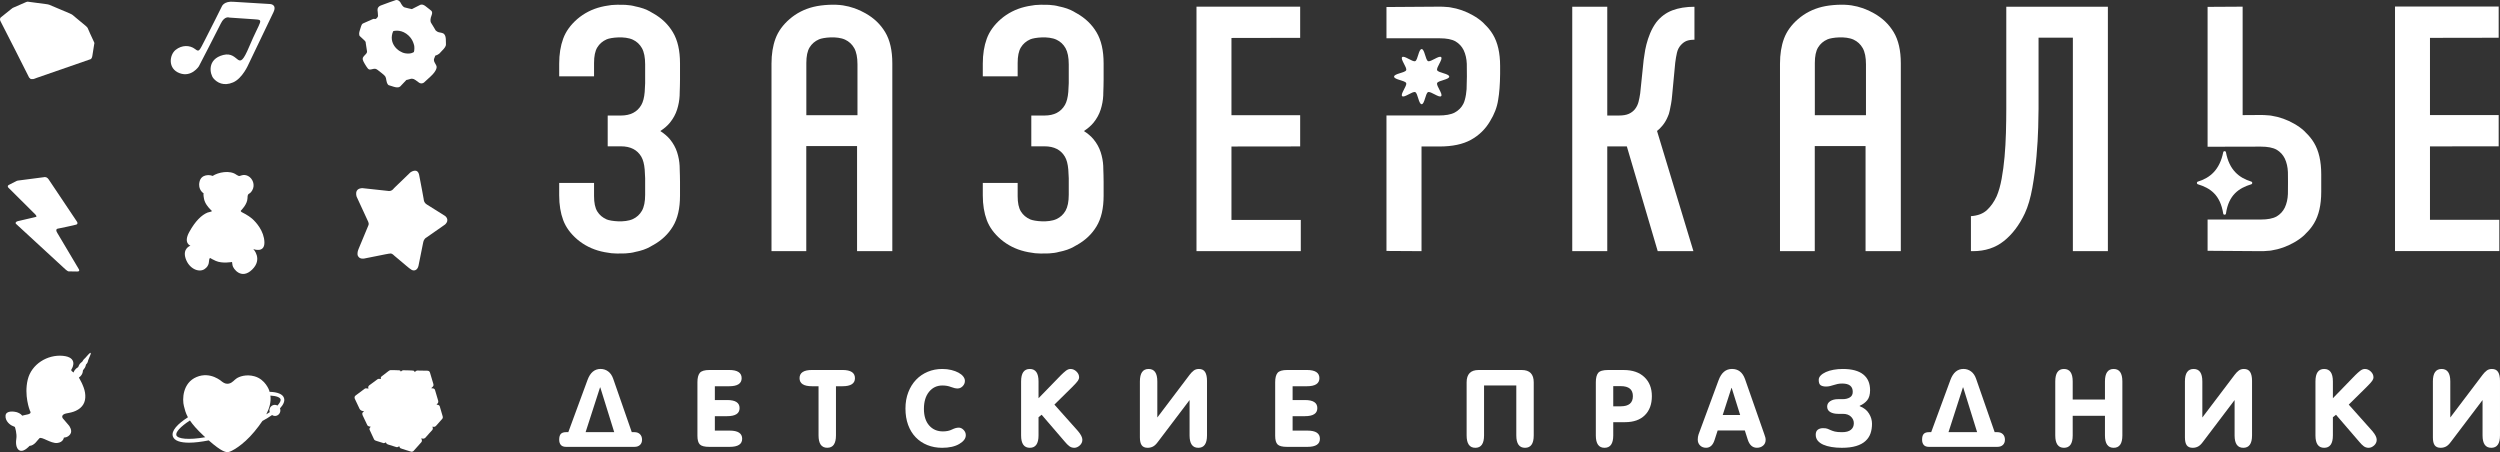 <?xml version="1.0" encoding="UTF-8"?> <svg xmlns="http://www.w3.org/2000/svg" width="3666" height="663" viewBox="0 0 3666 663" fill="none"><rect x="0" y="0" width="3666" height="663" fill="#333333" stroke="none"/><path d="M858.731 633.71H900.69L880.268 568.102H879.897L858.731 633.71ZM930.241 633.71C933.795 633.71 936.572 634.747 938.535 636.775C940.524 638.803 941.495 641.47 941.495 644.782C941.495 647.964 940.524 650.514 938.535 652.417C936.572 654.321 933.795 655.273 930.241 655.273H830.113C826.56 655.273 823.971 654.321 822.4 652.417C820.802 650.514 820 647.964 820 644.782C820 640.85 820.802 638.014 822.4 636.299C823.971 634.578 826.56 633.71 830.113 633.71H833.367L861.587 557.05C865.519 546.376 871.89 541.016 880.666 541.016C884.846 541.016 888.569 542.235 891.816 544.654C895.063 547.054 897.508 550.614 899.165 555.335L926.433 633.71H930.241Z" fill="white"></path><path d="M1087.56 554.572C1087.56 562.455 1081.45 566.387 1069.25 566.387H1048.26V586.62H1066.39C1078.47 586.62 1084.52 590.552 1084.52 598.435C1084.52 606.318 1078.47 610.269 1066.39 610.269H1048.26V631.441H1070.01C1082.22 631.441 1088.32 635.432 1088.32 643.439C1088.32 651.342 1082.22 655.273 1070.01 655.273H1040.07C1033.2 655.273 1028.59 654.093 1026.25 651.739C1023.89 649.399 1022.71 645.154 1022.71 639.051V560.492C1022.71 554.259 1023.85 549.708 1026.15 546.852C1028.44 543.976 1033.2 542.548 1040.45 542.548H1069.25C1081.45 542.548 1087.56 546.565 1087.56 554.572Z" fill="white"></path><path d="M1172.46 554.565C1172.46 546.557 1178.56 542.541 1190.77 542.541H1235.4C1247.61 542.541 1253.71 546.557 1253.71 554.565C1253.71 562.448 1247.61 566.38 1235.4 566.38H1225.86V638.489C1225.86 650.571 1221.6 656.609 1213.08 656.609C1204.57 656.609 1200.31 650.571 1200.31 638.489V566.38H1190.77C1178.56 566.38 1172.46 562.448 1172.46 554.565Z" fill="white"></path><path d="M1359.81 652.632C1353.19 649.965 1347.5 646.157 1342.74 641.188C1337.96 636.226 1334.27 630.182 1331.66 623.062C1329.06 615.948 1327.76 607.941 1327.76 599.04C1327.76 590.27 1329.16 582.283 1331.96 575.104C1334.75 567.925 1338.56 561.822 1343.4 556.795C1348.22 551.761 1353.91 547.894 1360.47 545.162C1367 542.43 1374.11 541.048 1381.74 541.048C1386.56 541.048 1391.01 541.563 1395.08 542.58C1399.16 543.591 1402.66 544.895 1405.57 546.486C1408.49 548.083 1410.79 549.922 1412.45 552.015C1414.1 554.121 1414.93 556.319 1414.93 558.594C1414.93 561.528 1413.83 564.097 1411.68 566.327C1409.5 568.544 1407.05 569.659 1404.23 569.659C1401.44 569.659 1398.21 568.936 1394.51 567.468C1390.82 566.021 1386.62 565.278 1381.92 565.278C1373.92 565.278 1367.4 568.355 1362.37 574.524C1357.34 580.692 1354.84 589.051 1354.84 599.601C1354.84 609.903 1357.39 617.976 1362.47 623.831C1367.55 629.686 1374.29 632.601 1382.69 632.601C1387.9 632.601 1392.36 631.695 1396.03 629.83C1399.72 627.991 1403.03 627.078 1405.94 627.078C1408.49 627.078 1410.85 628.193 1413 630.41C1415.18 632.647 1416.25 635.209 1416.25 638.13C1416.25 642.969 1413.08 647.252 1406.71 651.015C1400.36 654.764 1391.96 656.648 1381.55 656.648C1373.65 656.648 1366.4 655.299 1359.81 652.632Z" fill="white"></path><path d="M1510.13 541.048C1518.63 541.048 1522.9 547.151 1522.9 559.357V583.959L1555.71 550.215C1558.26 547.666 1560.66 545.514 1562.95 543.715C1565.25 541.934 1567.53 541.048 1569.82 541.048C1572.99 541.048 1575.89 542.287 1578.49 544.771C1581.1 547.255 1582.4 550.092 1582.4 553.254C1582.4 554.91 1581.8 556.625 1580.6 558.405C1579.38 560.185 1576.63 563.25 1572.31 567.573L1546.18 593.315L1580.69 632.027C1585.01 637.113 1587.18 641.378 1587.18 644.814C1587.18 648.126 1585.9 650.917 1583.35 653.212C1580.81 655.488 1578.14 656.648 1575.35 656.648C1572.56 656.648 1570.11 655.84 1568.01 654.249C1565.91 652.677 1563.72 650.48 1561.42 647.67L1527.47 608.189L1522.9 611.807V638.522C1522.9 650.604 1518.63 656.648 1510.13 656.648C1501.61 656.648 1497.34 650.604 1497.34 638.522V559.357C1497.34 547.151 1501.61 541.048 1510.13 541.048Z" fill="white"></path><path d="M1697.86 648.061C1695.44 651.373 1693.06 653.629 1690.7 654.829C1688.34 656.029 1685.77 656.648 1682.98 656.648C1678.9 656.648 1675.99 655.403 1674.21 652.925C1672.43 650.441 1671.54 646.594 1671.54 641.378V559.357C1671.54 547.151 1675.78 541.048 1684.31 541.048C1692.83 541.048 1697.09 547.151 1697.09 559.357V612.205L1744.57 549.446C1746.6 546.779 1748.65 544.712 1750.68 543.239C1752.71 541.791 1755.19 541.048 1758.13 541.048C1762.31 541.048 1765.33 542.56 1767.17 545.54C1769.01 548.54 1769.95 552.824 1769.95 558.405V638.522C1769.95 650.604 1765.68 656.648 1757.16 656.648C1748.65 656.648 1744.39 650.604 1744.39 638.522V586.652L1697.86 648.061Z" fill="white"></path><path d="M1934.77 554.572C1934.77 562.455 1928.66 566.387 1916.46 566.387H1895.48V586.62H1913.6C1925.68 586.62 1931.73 590.552 1931.73 598.435C1931.73 606.318 1925.68 610.269 1913.6 610.269H1895.48V631.441H1917.22C1929.43 631.441 1935.53 635.432 1935.53 643.439C1935.53 651.342 1929.43 655.273 1917.22 655.273H1887.28C1880.41 655.273 1875.8 654.093 1873.46 651.739C1871.1 649.399 1869.92 645.154 1869.92 639.051V560.492C1869.92 554.259 1871.06 549.708 1873.36 546.852C1875.65 543.976 1880.41 542.548 1887.66 542.548H1916.46C1928.66 542.548 1934.77 546.565 1934.77 554.572Z" fill="white"></path><path d="M2163.44 656.648C2154.92 656.648 2150.66 650.604 2150.66 638.522V560.707C2150.66 548.624 2156.51 542.58 2168.2 542.58H2231.52C2243.23 542.58 2249.06 548.624 2249.06 560.707V638.522C2249.06 650.604 2244.8 656.648 2236.3 656.648C2227.77 656.648 2223.51 650.604 2223.51 638.522V565.278H2176.21V638.522C2176.21 650.604 2171.95 656.648 2163.44 656.648Z" fill="white"></path><path d="M2394.47 580.92C2394.47 571.133 2388.55 566.23 2376.72 566.23H2365.67V595.8H2376.72C2388.55 595.8 2394.47 590.831 2394.47 580.92ZM2352.88 656.648C2344.36 656.648 2340.12 650.604 2340.12 638.522V560.518C2340.12 554.291 2341.25 549.739 2343.53 546.883C2345.83 544.008 2350.61 542.58 2357.85 542.58H2380.92C2393.89 542.58 2404.03 546.055 2411.33 552.987C2418.66 559.918 2422.3 569.229 2422.3 580.92C2422.3 592.735 2418.88 602.066 2412.02 608.854C2405.15 615.661 2395.49 619.071 2383.03 619.071H2365.67V638.522C2365.67 650.604 2361.41 656.648 2352.88 656.648Z" fill="white"></path><path d="M2551.77 608.547L2539.36 568.864H2538.99L2526.2 608.547H2551.77ZM2558.83 555.706L2587.24 636.957C2587.88 638.613 2588.35 640.08 2588.67 641.345C2589 642.623 2589.14 643.823 2589.14 644.964C2589.14 648.524 2587.9 651.354 2585.44 653.447C2582.95 655.56 2579.93 656.609 2576.37 656.609C2569.88 656.609 2565.37 652.534 2562.82 644.403L2558.62 631.245H2518.77L2514.2 645.355C2511.78 652.847 2507.64 656.609 2501.78 656.609C2498.23 656.609 2495.31 655.494 2493.01 653.258C2490.73 651.047 2489.59 648.152 2489.59 644.592C2489.59 641.919 2489.97 639.441 2490.73 637.139L2520.1 557.603C2524.17 546.557 2530.71 541.015 2539.75 541.015C2548.9 541.015 2555.27 545.918 2558.83 555.706Z" fill="white"></path><path d="M2740.72 606.474C2743.7 611.318 2745.11 616.261 2745.11 621.353C2745.11 626.439 2744.44 631.14 2742.96 635.464C2741.46 639.787 2738.98 643.549 2735.51 646.718C2732.03 649.906 2727.48 652.345 2721.77 654.06C2716.14 655.781 2709.1 656.648 2700.74 656.648C2695.37 656.648 2690.4 656.257 2685.77 655.488C2681.09 654.725 2677.08 653.584 2673.6 652.058C2670.21 650.545 2667.48 648.557 2665.49 646.157C2663.55 643.738 2662.59 640.882 2662.59 637.57C2662.59 634.14 2663.58 631.656 2665.61 630.123C2667.64 628.591 2670.21 627.848 2673.27 627.848C2676.29 627.848 2678.57 628.161 2680.02 628.8C2681.46 629.439 2683 630.104 2684.61 630.788C2686.18 631.486 2688.17 632.171 2690.48 632.79C2692.88 633.436 2696.44 633.742 2701.24 633.742C2707.04 633.742 2711.26 632.588 2714.16 630.228C2717.05 627.867 2718.46 624.659 2718.46 620.584C2718.46 616.9 2717.05 613.692 2714.24 610.966C2711.43 608.234 2707.53 606.865 2702.4 606.865H2695.53C2690.73 606.865 2686.84 605.978 2683.82 604.198C2680.84 602.418 2679.35 599.751 2679.35 596.171C2679.35 592.879 2680.84 590.231 2683.82 588.269C2686.84 586.299 2690.73 585.308 2695.53 585.308H2702.4C2706.37 585.308 2709.77 584.461 2712.66 582.739C2715.48 581.024 2716.88 578.312 2716.88 574.628C2716.88 566.497 2711.75 562.422 2701.49 562.422C2698.76 562.422 2696.44 562.65 2694.54 563.087C2692.56 563.543 2690.65 564.039 2688.91 564.619C2687.09 565.173 2685.31 565.695 2683.53 566.145C2681.75 566.582 2679.81 566.81 2677.66 566.81C2674.34 566.81 2671.7 566.171 2669.79 564.906C2667.89 563.621 2666.98 561.013 2666.98 557.081C2666.98 554.786 2667.89 552.654 2669.79 550.691C2671.7 548.722 2674.27 547.007 2677.53 545.54C2680.8 544.073 2684.52 542.971 2688.79 542.208C2693.05 541.445 2697.52 541.048 2702.24 541.048C2715.56 541.048 2725.57 543.721 2732.28 549.074C2738.98 554.415 2742.29 562.115 2742.29 572.15C2742.29 578.501 2740.88 583.404 2738.16 586.841C2735.43 590.27 2731.7 593.002 2727.07 595.03V595.611C2733.28 598.03 2737.83 601.655 2740.72 606.474Z" fill="white"></path><path d="M2857.28 633.71H2899.24L2878.84 568.102H2878.42L2857.28 633.71ZM2928.79 633.71C2932.35 633.71 2935.12 634.747 2937.1 636.775C2939.05 638.803 2940.04 641.47 2940.04 644.782C2940.04 647.964 2939.05 650.514 2937.1 652.417C2935.12 654.321 2932.35 655.273 2928.79 655.273H2828.64C2825.08 655.273 2822.52 654.321 2820.95 652.417C2819.33 650.514 2818.55 647.964 2818.55 644.782C2818.55 640.85 2819.33 638.014 2820.95 636.299C2822.52 634.578 2825.08 633.71 2828.64 633.71H2831.91L2860.13 557.05C2864.07 546.376 2870.44 541.016 2879.21 541.016C2883.39 541.016 2887.12 542.235 2890.34 544.654C2893.61 547.054 2896.06 550.614 2897.71 555.335L2924.98 633.71H2928.79Z" fill="white"></path><path d="M3026.62 656.648C3018.1 656.648 3013.84 650.604 3013.84 638.522V559.357C3013.84 547.151 3018.1 541.048 3026.62 541.048C3035.14 541.048 3039.41 547.151 3039.41 559.357V585.889H3086.71V559.357C3086.71 547.151 3090.97 541.048 3099.46 541.048C3107.98 541.048 3112.24 547.151 3112.24 559.357V638.522C3112.24 650.604 3107.98 656.648 3099.46 656.648C3090.97 656.648 3086.71 650.604 3086.71 638.522V609.721H3039.41V638.522C3039.41 650.604 3035.14 656.648 3026.62 656.648Z" fill="white"></path><path d="M3230.3 648.061C3227.86 651.373 3225.5 653.629 3223.14 654.829C3220.78 656.029 3218.22 656.648 3215.4 656.648C3211.35 656.648 3208.41 655.403 3206.63 652.925C3204.85 650.441 3203.98 646.594 3203.98 641.378V559.357C3203.98 547.151 3208.24 541.048 3216.77 541.048C3225.25 541.048 3229.51 547.151 3229.51 559.357V612.205L3277.02 549.446C3279.05 546.779 3281.08 544.712 3283.14 543.239C3285.17 541.791 3287.65 541.048 3290.55 541.048C3294.77 541.048 3297.79 542.56 3299.61 545.54C3301.48 548.54 3302.39 552.824 3302.39 558.405V638.522C3302.39 650.604 3298.13 656.648 3289.6 656.648C3281.08 656.648 3276.81 650.604 3276.81 638.522V586.652L3230.3 648.061Z" fill="white"></path><path d="M3408.16 541.048C3416.68 541.048 3420.95 547.151 3420.95 559.357V583.959L3453.72 550.215C3456.29 547.666 3458.69 545.514 3461 543.715C3463.29 541.934 3465.56 541.048 3467.84 541.048C3471.02 541.048 3473.92 542.287 3476.52 544.771C3479.13 547.255 3480.45 550.092 3480.45 553.254C3480.45 554.91 3479.83 556.625 3478.63 558.405C3477.43 560.185 3474.66 563.25 3470.31 567.573L3444.21 593.315L3478.72 632.027C3483.06 637.113 3485.21 641.378 3485.21 644.814C3485.21 648.126 3483.93 650.917 3481.41 653.212C3478.84 655.488 3476.2 656.648 3473.38 656.648C3470.56 656.648 3468.12 655.84 3466.06 654.249C3463.94 652.677 3461.75 650.48 3459.48 647.67L3425.5 608.189L3420.95 611.807V638.522C3420.95 650.604 3416.68 656.648 3408.16 656.648C3399.64 656.648 3395.38 650.604 3395.38 638.522V559.357C3395.38 547.151 3399.64 541.048 3408.16 541.048Z" fill="white"></path><path d="M3593.9 648.061C3591.46 651.373 3589.1 653.629 3586.74 654.829C3584.38 656.029 3581.82 656.648 3579 656.648C3574.95 656.648 3572.01 655.403 3570.23 652.925C3568.45 650.441 3567.59 646.594 3567.59 641.378V559.357C3567.59 547.151 3571.84 541.048 3580.37 541.048C3588.86 541.048 3593.11 547.151 3593.11 559.357V612.205L3640.62 549.446C3642.65 546.779 3644.68 544.712 3646.74 543.239C3648.77 541.791 3651.26 541.048 3654.15 541.048C3658.38 541.048 3661.4 542.56 3663.21 545.54C3665.08 548.54 3665.99 552.824 3665.99 558.405V638.522C3665.99 650.604 3661.73 656.648 3653.21 656.648C3644.68 656.648 3640.41 650.604 3640.41 638.522V586.652L3593.9 648.061Z" fill="white"></path><path d="M3393.32 209.482C3390.01 203.863 3385.86 198.866 3381.16 194.404L3380.93 194.17C3380.85 194.098 3380.78 193.941 3380.7 193.864C3380.01 193.094 3379.32 192.401 3378.55 191.707C3374.24 187.786 3369.39 184.401 3364.08 181.398C3353.62 175.401 3342.54 171.475 3330.69 169.63C3330 169.553 3329.31 169.4 3328.62 169.323C3326 169.013 3323.07 168.783 3320 168.707C3318.15 168.63 3316.23 168.63 3314.3 168.63L3288.61 168.807V9.772L3276.22 9.848L3237.21 10.078V169.166V206.02V215.005V215.177L3315.3 215.005C3325.23 215.005 3333 216.463 3338.46 219.543C3343.69 222.622 3347.77 227.007 3350.46 232.545C3353.16 238.316 3354.7 244.934 3355 252.471C3355.09 254.575 3355.23 278.967 3355 284.456C3354.7 291.997 3353.16 298.611 3350.46 304.382C3347.77 309.92 3343.69 314.305 3338.46 317.384C3333 320.464 3325.23 321.922 3315.3 321.922H3237.21V367.761L3314.3 368.297C3316.23 368.297 3318.15 368.297 3320 368.22C3323.07 368.144 3326 367.914 3328.62 367.604C3329.31 367.532 3330 367.374 3330.69 367.297C3342.54 365.452 3353.62 361.526 3364.08 355.529C3369.39 352.526 3374.24 349.141 3378.55 345.22C3379.32 344.526 3380.01 343.833 3380.7 343.063C3380.78 342.986 3380.85 342.833 3380.93 342.757L3381.16 342.523C3385.86 338.061 3390.01 333.059 3393.32 327.445C3400.32 315.749 3403.86 300.361 3403.86 281.358V255.569C3403.86 236.561 3400.32 221.178 3393.32 209.482Z" fill="white"></path><path d="M1182.41 92.359C1182.41 82.461 1183.97 74.858 1187.17 69.579C1190.38 64.295 1194.97 60.321 1201.03 57.681C1207.05 55.037 1227.4 52.574 1239.3 58.164C1245.01 60.842 1249.44 64.94 1252.64 70.564C1255.8 76.192 1257.4 84.115 1257.4 94.334V168.946H1182.41V92.359ZM1298.1 47.276C1291.22 35.704 1281.52 26.451 1269.14 19.512C1258.83 13.569 1247.84 9.695 1236.15 7.883C1224.41 6.066 1206.05 6.812 1192.76 10.097C1179.46 13.406 1167.86 19.355 1157.91 27.943C1147.99 36.531 1141.07 46.109 1137.17 56.691C1133.27 67.259 1131.32 79.477 1131.32 93.349V186.074V200.908V368.297H1182.32V214.163H1256.79V368.297H1308.49V216.449V150.382V104.567V92.861C1308.49 74.03 1305.03 58.829 1298.1 47.276Z" fill="white"></path><path d="M2661.27 92.359C2661.27 82.461 2662.83 74.858 2666.03 69.579C2669.24 64.295 2673.83 60.321 2679.88 57.681C2685.91 55.037 2706.26 52.574 2718.16 58.164C2723.87 60.842 2728.3 64.94 2731.5 70.564C2734.66 76.192 2736.26 84.115 2736.26 94.334V168.946H2661.27V92.359ZM2776.96 47.276C2770.08 35.704 2760.38 26.451 2748 19.512C2737.69 13.569 2726.69 9.695 2715.01 7.883C2703.27 6.066 2684.91 6.812 2671.62 10.097C2658.32 13.406 2646.72 19.355 2636.77 27.943C2626.85 36.531 2619.93 46.109 2616.03 56.691C2612.13 67.259 2610.18 79.477 2610.18 93.349V186.074V200.908V368.297H2661.18V214.163H2735.65V368.297H2787.35V216.449V150.382V104.567V92.861C2787.35 74.03 2783.89 58.829 2776.96 47.276Z" fill="white"></path><path d="M1607.92 47.317C1601.07 35.754 1591.33 26.473 1579.01 19.553C1578.63 19.324 1578.25 19.094 1577.87 18.941C1575.36 17.344 1572.77 15.977 1570.03 14.681C1566.76 13.16 1563.03 11.869 1559 10.803C1558.62 10.65 1558.16 10.573 1557.71 10.501C1556.8 10.272 1555.88 10.042 1554.89 9.813H1554.66C1554.06 9.588 1553.45 9.511 1552.77 9.358C1551.7 9.052 1550.56 8.828 1549.42 8.522C1548.28 8.292 1547.13 8.063 1546 7.914C1541.28 7.154 1535.49 6.848 1529.34 7.001H1528.95H1528.8C1528.57 7.001 1528.35 6.925 1528.19 6.925H1527.74H1527.58H1527.21C1525.99 6.925 1524.84 7.078 1523.71 7.078C1521.8 7.154 1519.98 7.226 1518.16 7.379C1517.77 7.455 1517.32 7.532 1516.94 7.532C1515.79 7.685 1514.73 7.838 1513.59 8.063C1513.36 8.063 1513.21 8.139 1512.98 8.139C1509.33 8.675 1505.83 9.282 1502.63 10.119C1489.32 13.39 1477.68 19.4 1467.72 27.917C1457.83 36.515 1450.91 46.102 1447.03 56.675C1443.15 67.248 1441.17 79.494 1441.17 93.338V96.46V96.537V111.977H1492.29V92.353C1492.29 82.464 1493.81 74.856 1497 69.605C1500.2 64.278 1504.84 60.324 1510.85 57.66C1516.86 55.078 1537.24 52.567 1549.19 58.196C1554.89 60.859 1559.31 64.967 1562.5 70.595C1565.62 76.223 1567.22 84.137 1567.22 94.327V121.579V122.029C1567.07 126.428 1566.88 130.751 1566.55 134.83C1565.88 142.959 1564.23 149.338 1561.57 153.991C1555.61 164.272 1545.66 169.412 1531.74 169.412H1512.33V170.115H1512.3V188.071V196.296V213.879H1512.33V214.567H1531.74C1545.66 214.567 1555.61 219.636 1561.57 229.769C1564.23 234.355 1565.88 240.648 1566.55 248.657C1566.88 252.679 1567.07 256.94 1567.22 261.277V261.721V285.64C1567.22 295.692 1565.62 303.491 1562.5 309.038C1559.31 314.59 1554.89 318.635 1549.19 321.26C1537.24 326.812 1516.86 324.335 1510.85 321.786C1504.84 319.161 1500.2 315.264 1497 310.013C1493.81 304.839 1492.29 297.341 1492.29 287.591V268.244H1441.17V283.469V283.541V286.616C1441.17 300.263 1443.15 312.337 1447.03 322.762C1450.91 333.186 1457.83 342.635 1467.72 351.109C1477.68 359.506 1489.32 365.43 1502.63 368.653C1505.83 369.481 1509.33 370.078 1512.98 370.604C1513.21 370.604 1513.36 370.681 1513.59 370.681C1514.73 370.906 1515.79 371.054 1516.94 371.207C1517.32 371.207 1517.77 371.279 1518.16 371.355C1519.98 371.503 1521.8 371.58 1523.71 371.656C1524.84 371.656 1525.99 371.805 1527.21 371.805H1527.58H1527.74H1528.19C1528.35 371.805 1528.57 371.728 1528.8 371.728H1528.95H1529.34C1535.49 371.881 1541.28 371.58 1546 370.829C1547.13 370.681 1548.28 370.456 1549.42 370.231C1550.56 369.93 1551.7 369.705 1552.77 369.404C1553.45 369.256 1554.06 369.179 1554.66 368.955H1554.89C1555.88 368.73 1556.8 368.505 1557.71 368.28C1558.16 368.204 1558.62 368.132 1559 367.979C1563.03 366.932 1566.76 365.655 1570.03 364.154C1572.77 362.882 1575.36 361.533 1577.87 359.955C1578.25 359.807 1578.63 359.582 1579.01 359.357C1591.33 352.534 1601.07 343.386 1607.92 331.986C1614.84 320.586 1618.34 305.662 1618.34 287.065V281.59V266.594C1618.34 264.944 1618.34 263.371 1618.26 261.721C1618.26 260.143 1618.19 258.57 1618.19 256.997C1618.12 254.161 1618.03 251.316 1617.91 248.428C1617.85 246.711 1617.87 245.028 1617.79 243.297C1617.45 236.588 1616.2 229.898 1614.05 223.189C1611.89 216.48 1608.41 210.187 1603.6 204.301C1600.06 199.973 1595.26 195.942 1589.46 192.15C1595.26 188.305 1600.06 184.222 1603.6 179.827C1608.41 173.855 1611.89 167.476 1614.05 160.666C1616.2 153.862 1617.45 147.071 1617.79 140.267C1617.87 138.512 1617.85 136.809 1617.91 135.064C1618.03 132.138 1618.12 129.249 1618.19 126.375C1618.19 124.778 1618.26 123.181 1618.26 121.579C1618.34 119.91 1618.34 118.308 1618.34 116.635V98.435V92.883C1618.34 74.019 1614.84 58.88 1607.92 47.317Z" fill="white"></path><path d="M986.744 47.317C979.896 35.754 970.16 26.473 957.837 19.553C957.455 19.324 957.077 19.094 956.694 18.941C954.184 17.344 951.597 15.977 948.862 14.681C945.591 13.16 941.861 11.869 937.83 10.803C937.452 10.65 936.993 10.573 936.539 10.501C935.625 10.272 934.712 10.042 933.722 9.813H933.493C932.885 9.588 932.278 9.511 931.594 9.358C930.528 9.052 929.385 8.828 928.247 8.522C927.104 8.292 925.961 8.063 924.823 7.914C920.108 7.154 914.322 6.848 908.163 7.001H907.781H907.632C907.403 7.001 907.173 6.925 907.02 6.925H906.566H906.413H906.035C904.816 6.925 903.673 7.078 902.535 7.078C900.632 7.154 898.805 7.226 896.983 7.379C896.601 7.455 896.146 7.532 895.764 7.532C894.621 7.685 893.559 7.838 892.417 8.063C892.187 8.063 892.034 8.139 891.809 8.139C888.156 8.675 884.656 9.282 881.461 10.119C868.149 13.39 856.51 19.4 846.544 27.917C836.655 36.515 829.736 46.102 825.858 56.675C821.975 67.248 820 79.494 820 93.338V96.46V96.537V111.977H871.118V92.353C871.118 82.464 872.639 74.856 875.833 69.605C879.027 64.278 883.671 60.324 889.677 57.66C895.687 55.078 916.072 52.567 928.018 58.196C933.722 60.859 938.136 64.967 941.33 70.595C944.448 76.223 946.045 84.137 946.045 94.327V121.579V122.029C945.902 126.428 945.71 130.751 945.381 134.83C944.711 142.959 943.057 149.338 940.403 153.991C934.435 164.272 924.484 169.412 910.564 169.412H891.159V170.115H891.125V188.071V196.296V213.879H891.159V214.567H910.564C924.484 214.567 934.435 219.636 940.403 229.769C943.057 234.355 944.711 240.648 945.381 248.657C945.71 252.679 945.902 256.94 946.045 261.277V261.721V285.64C946.045 295.692 944.448 303.491 941.33 309.038C938.136 314.59 933.722 318.635 928.018 321.26C916.072 326.812 895.687 324.335 889.677 321.786C883.671 319.161 879.027 315.264 875.833 310.013C872.639 304.839 871.118 297.341 871.118 287.591V268.244H820V283.469V283.541V286.616C820 300.263 821.975 312.337 825.858 322.762C829.736 333.186 836.655 342.635 846.544 351.109C856.51 359.506 868.149 365.43 881.461 368.653C884.656 369.481 888.156 370.078 891.809 370.604C892.034 370.604 892.187 370.681 892.417 370.681C893.559 370.906 894.621 371.054 895.764 371.207C896.146 371.207 896.601 371.279 896.983 371.355C898.805 371.503 900.632 371.58 902.535 371.656C903.673 371.656 904.816 371.805 906.035 371.805H906.413H906.566H907.02C907.173 371.805 907.403 371.728 907.632 371.728H907.781H908.163C914.322 371.881 920.108 371.58 924.823 370.829C925.961 370.681 927.104 370.456 928.247 370.231C929.385 369.93 930.528 369.705 931.594 369.404C932.278 369.256 932.885 369.179 933.493 368.955H933.722C934.712 368.73 935.625 368.505 936.539 368.28C936.993 368.204 937.452 368.132 937.83 367.979C941.861 366.932 945.591 365.655 948.862 364.154C951.597 362.882 954.184 361.533 956.694 359.955C957.077 359.807 957.455 359.582 957.837 359.357C970.16 352.534 979.896 343.386 986.744 331.986C993.668 320.586 997.163 305.662 997.163 287.065V281.59V266.594C997.163 264.944 997.163 263.371 997.087 261.721C997.087 260.143 997.015 258.57 997.015 256.997C996.943 254.161 996.862 251.316 996.738 248.428C996.68 246.711 996.699 245.028 996.613 243.297C996.279 236.588 995.031 229.898 992.879 223.189C990.717 216.48 987.236 210.187 982.43 204.301C978.892 199.973 974.091 195.942 968.29 192.15C974.091 188.305 978.892 184.222 982.43 179.827C987.236 173.855 990.717 167.476 992.879 160.666C995.031 153.862 996.279 147.071 996.613 140.267C996.699 138.512 996.68 136.809 996.738 135.064C996.862 132.138 996.943 129.249 997.015 126.375C997.015 124.778 997.087 123.181 997.087 121.579C997.163 119.91 997.163 118.308 997.163 116.635V98.435V92.883C997.163 74.019 993.668 58.88 986.744 47.317Z" fill="white"></path><path d="M2125.14 112.377C2125.14 116.786 2109.02 117.953 2107.43 121.783C2105.78 125.757 2116.29 137.974 2113.3 140.968C2110.31 143.961 2098.09 133.446 2094.11 135.091C2090.28 136.683 2089.12 152.812 2084.71 152.812C2080.3 152.812 2079.14 136.683 2075.3 135.091C2071.33 133.446 2059.11 143.961 2056.12 140.968C2053.12 137.974 2063.64 125.757 2062 121.783C2060.4 117.953 2044.27 116.786 2044.27 112.377C2044.27 107.968 2060.4 106.801 2062 102.971C2063.64 98.997 2053.12 86.78 2056.12 83.786C2059.11 80.793 2071.33 91.308 2075.3 89.663C2079.14 88.071 2080.3 71.942 2084.71 71.942C2089.12 71.942 2090.28 88.071 2094.11 89.663C2098.09 91.308 2110.31 80.793 2113.3 83.786C2116.3 86.78 2105.78 98.997 2107.43 102.971C2109.02 106.806 2125.14 107.968 2125.14 112.377Z" fill="white"></path><path d="M2484.74 58.25C2480.04 58.25 2476.18 58.829 2473.16 60.001C2470.15 61.191 2467.3 63.286 2464.61 66.308C2461.92 69.325 2460.08 73.007 2459.08 77.363C2458.07 81.739 2457.23 86.607 2456.56 91.972L2452.03 139.709C2451.69 144.066 2451.19 148.092 2450.52 151.793C2449.84 155.14 2449.17 158.574 2448.5 162.108C2447.82 165.622 2446.82 168.726 2445.48 171.418C2443.47 176.119 2441.03 180.231 2438.18 183.746C2435.33 187.26 2432.56 190.034 2429.87 192.047L2483.23 368.297H2430.88L2385.59 214.694H2356.89V368.297H2305.55V9.92H2356.89V169.405H2374.01C2380.05 169.405 2384.91 168.563 2388.6 166.875C2392.29 165.211 2395.31 162.868 2397.66 159.846C2400.01 156.824 2401.69 153.376 2402.7 149.512C2403.71 145.668 2404.54 141.393 2405.21 136.687L2410.25 87.946C2410.58 86.607 2411 83.833 2411.51 79.64C2412.01 75.451 2412.93 70.664 2414.28 65.299C2415.61 59.934 2417.46 54.387 2419.82 48.677C2422.16 42.982 2425.18 37.602 2428.88 32.567C2435.24 24.529 2443.05 18.738 2452.28 15.204C2461.5 11.689 2472.32 9.92 2484.74 9.92V58.25Z" fill="white"></path><path d="M2989.33 55.228V159.411C2989.33 164.776 2989.16 173.938 2988.83 186.844C2988.49 199.77 2987.65 213.948 2986.31 229.379C2984.96 244.815 2982.95 260.083 2980.27 275.184C2977.57 290.271 2973.89 302.867 2969.19 312.932C2961.13 330.032 2950.9 343.551 2938.49 353.44C2926.07 363.343 2910.97 368.297 2893.19 368.297H2890.17V316.964C2900.24 316.285 2908.12 313.262 2913.82 307.897C2919.53 302.537 2924.22 295.818 2927.92 287.761C2930.94 280.712 2933.37 272.162 2935.22 262.096C2937.05 252.026 2938.49 241.281 2939.5 229.876C2940.51 218.471 2941.18 206.718 2941.51 194.653C2941.84 182.569 2942.02 170.983 2942.02 159.908V9.92H3091V368.297H3039.65V55.228H2989.33Z" fill="white"></path><path d="M1805.81 322.472V214.837L1906.56 214.713V168.893H1805.81V55.678L1906.56 55.501V9.767H1805.81H1754.53V61.053V168.893V214.895V317.25V359.575V368.297H1907.49V322.472H1805.81Z" fill="white"></path><path d="M3563.32 322.308V214.673L3664.06 214.549V168.729H3563.32V55.514L3664.06 55.337V9.603H3563.32H3512.04V60.888V168.729V214.731V317.086V359.411V368.133H3665V322.308H3563.32Z" fill="white"></path><path d="M2189.23 50.623C2185.92 45.009 2181.76 40.008 2177.07 35.546L2176.84 35.312C2176.76 35.235 2176.69 35.082 2176.61 35.006C2175.92 34.236 2175.23 33.542 2174.46 32.849C2170.15 28.928 2165.3 25.542 2159.99 22.539C2149.53 16.538 2138.45 12.617 2126.6 10.771C2125.91 10.695 2125.22 10.537 2124.53 10.46C2121.91 10.154 2118.98 9.925 2115.91 9.848C2114.06 9.772 2112.14 9.772 2110.21 9.772L2033.12 10.307V47.161V56.146H2111.21C2121.14 56.146 2128.91 57.605 2134.37 60.684C2139.6 63.764 2143.68 68.149 2146.37 73.686C2149.07 79.458 2150.61 86.076 2150.91 93.612C2151.22 101.23 2151.07 123.408 2150.61 130.791C2150.22 135.793 2149.45 141.488 2148.07 146.256C2147.45 148.565 2146.68 150.641 2145.84 152.257C2143.14 157.641 2138.91 161.873 2133.37 164.953C2127.6 168.028 2119.68 169.338 2109.52 169.338H2072.28H2033.12V367.991L2072.13 368.22L2084.52 368.297V219.423V214.809H2110.68C2129.76 214.809 2145.14 211.576 2156.99 205.034C2168.69 198.574 2178.15 189.493 2185.07 177.649C2191.15 167.798 2195.23 157.488 2196.92 146.332C2198.69 136.099 2199.62 123.408 2199.77 108.556V105.634V96.711C2199.77 77.703 2196.23 62.32 2189.23 50.623Z" fill="white"></path><path d="M3223.02 266.28C3240.94 260.776 3254.88 249.128 3260.15 223.224C3260.59 221.091 3263.72 221.082 3264.12 223.224C3268.93 249.199 3283.33 260.776 3301.25 266.28C3303.25 266.897 3303.25 269.618 3301.25 270.235C3283.33 275.739 3268.03 285.671 3264.12 313.291C3263.81 315.447 3260.49 315.442 3260.15 313.291C3255.73 285.431 3240.94 275.739 3223.02 270.235C3221.01 269.618 3221.01 266.897 3223.02 266.28Z" fill="white"></path><path d="M606.94 76.249C606.94 76.249 602.968 79.726 594.099 78.151C583.63 76.293 569.024 63.323 576.52 45.771C576.596 45.593 585.999 42.7 595.607 49.316C605.216 55.93 606.638 64.749 607.199 66.175C607.758 67.603 607.887 73.958 606.94 76.249ZM653.934 65.508C653.839 65.791 654.031 61.682 653.742 57.073C653.45 52.464 652.048 50.814 650.887 49.601C649.726 48.388 645.326 47.612 643.343 47.272C641.36 46.931 638.797 44.553 638.797 44.553C638.797 44.553 634.3 36.693 632.462 34.024C630.623 31.356 630.865 27.521 632.898 22.377C634.928 17.235 632.268 15.633 632.268 15.633C632.268 15.633 628.157 12.139 623.563 8.743C618.969 5.347 616.018 7.238 616.018 7.238L603.975 13.352C603.975 13.352 595.174 11.557 592.949 10.733C590.724 9.908 588.403 5.784 588.403 5.784C585.017 -1.642 580.134 0.203 580.134 0.203C580.134 0.203 564.368 5.588 558.322 8.063C552.276 10.537 553.728 15.826 553.728 15.973C553.728 15.973 554.42 22.252 554.336 23.564C554.252 24.876 551.764 28.302 549.824 27.837C547.882 27.372 546.786 27.965 546.786 27.965L533.419 33.888C531.14 34.524 530.34 36.47 530.34 36.47C530.34 36.47 528.864 39.686 527.261 45.694C525.658 51.703 527.71 53.028 527.71 53.028C527.83 53.028 531.675 56.766 534.267 59.12C536.856 61.476 536.25 62.775 536.291 62.898C536.332 63.018 537.683 72.091 538.162 75.027C538.643 77.962 536.023 79.625 534.058 81.86C532.092 84.093 531.57 85.146 532.006 87.599C532.441 90.052 537.07 97.587 539.297 100.303C541.523 103.019 543.925 101.836 547.375 101.049C550.823 100.259 552.614 101.792 552.614 101.792C552.614 101.792 554.056 102.626 559.819 107.27C565.582 111.912 565.714 112.307 566.586 118.002C567.46 123.697 569.926 124.882 569.926 124.882L577.411 127.231C584.896 129.581 587.009 126.652 587.143 126.518C587.276 126.382 595.916 117.267 595.916 117.267C595.916 117.267 599.362 116.638 601.466 115.83C603.57 115.021 606.075 115.694 606.882 116.01C607.687 116.324 610.507 118.12 614.177 120.979C617.847 123.84 621.677 121.222 621.775 120.979C621.869 120.738 621.775 120.979 631.398 112.149C641.022 103.317 640.394 98.272 640.2 97.396C640.005 96.523 639.475 95.069 637.686 92.254C635.895 89.44 636.378 86.917 636.331 86.77C636.283 86.625 638.361 81.481 638.361 81.481C638.361 81.481 639.088 81.577 641.505 80.364C643.924 79.151 645.132 77.841 645.085 77.697C645.035 77.552 647.696 74.93 650.792 71.582C653.886 68.233 654.031 65.225 653.934 65.508Z" fill="white"></path><path d="M406.865 594.73C405.73 594.105 404.494 593.659 403.113 593.659C398.681 593.659 395.088 597.31 395.088 601.816C395.088 602.711 395.326 603.533 395.589 604.339C394.085 605.396 392.182 606.51 390.477 607.598C395.17 598.453 397.699 589.34 396.515 580.067C405.894 580.591 410.523 582.875 411.358 585.365C412.094 587.561 410.402 590.858 406.865 594.73ZM258.615 638.227C257.189 633.965 264.322 625.769 278.505 616.58C282.503 622.49 288.599 629.641 298.551 638.949C299.444 639.783 300.145 640.384 300.993 641.163C276.287 645.491 260.391 643.547 258.615 638.227ZM416.452 583.608C414.56 577.944 407.159 574.94 395.227 574.552C395.032 573.872 394.985 573.198 394.75 572.516C394.75 572.516 389.306 556.318 373.172 551.807C361.074 548.425 350.555 552.202 346.571 555.151C344.645 556.577 343.585 557.583 342.254 558.829C339.203 561.684 333.077 565.512 325.777 559.804C325.272 559.406 308.837 544.219 288.265 552.832C267.695 561.444 267.091 585.639 269.71 595.48C271.009 600.357 271.93 605.293 275.577 611.894C260.296 621.691 250.797 631.846 253.518 639.982C255.68 646.436 264.642 649.148 277.215 649.148C285.544 649.148 295.528 647.869 306.09 645.778C325.162 662.584 331.184 663.304 334.719 662.938C338.685 662.527 356.029 653.507 372.969 633.002C377.341 627.708 381.354 622.487 384.815 617.295C389.953 614.449 394.799 611.558 398.962 608.632C400.192 609.408 401.56 609.976 403.113 609.976C407.545 609.976 411.138 606.324 411.138 601.816C411.138 600.763 410.905 599.769 410.549 598.845C415.591 593.412 417.984 588.186 416.452 583.608Z" fill="white"></path><path d="M520.576 585.351C522.222 588.885 527.187 599.351 527.226 599.457C527.265 599.562 528.642 602.083 531.281 602.591L533.922 603.098C533.922 603.098 532.308 604.283 532.167 604.54C532.025 604.794 530.34 605.886 531.852 609.199C533.367 612.512 538.677 623.559 538.677 623.559C538.677 623.559 539.612 625.005 541.342 625.301C543.073 625.597 543.653 625.775 543.653 625.775C543.653 625.775 542.518 627.179 542.415 627.218C542.311 627.258 541.23 628.598 542.089 630.476C542.95 632.354 548.452 644.13 548.452 644.13C548.452 644.13 548.851 645.624 551.643 646.433C554.435 647.245 562.29 649.757 562.29 649.757C562.29 649.757 563.082 649.974 564.428 649.454C565.774 648.934 565.783 648.528 565.783 648.528C565.783 648.528 566.448 649.897 566.484 649.943C566.523 649.989 566.655 651.086 569.542 651.968C572.431 652.85 581.466 655.695 581.466 655.695C581.466 655.695 583.084 655.937 584.253 655.083C585.421 654.228 585.412 654.151 585.412 654.151C585.412 654.151 585.889 656.489 587.294 657.277C588.698 658.065 603.276 662.421 603.276 662.421C603.276 662.421 605.205 662.483 606.349 661.355C607.497 660.228 617.927 648.377 617.927 648.377C617.927 648.377 619.062 646.85 618.622 645.407C618.182 643.963 617.761 642.673 617.761 642.673C617.761 642.673 619.833 643.386 620.681 643.323C621.529 643.257 623.276 642.682 624.189 641.403C625.1 640.124 633.959 630.494 633.959 630.494C633.959 630.494 635.045 628.883 634.667 627.558C634.292 626.231 634.078 625.608 634.078 625.608L636.063 625.931C636.063 625.931 637.878 626.117 639.356 624.498C640.834 622.879 648.479 614.242 648.479 614.242C648.479 614.242 649.797 612.887 649.21 610.732C648.626 608.578 644.778 595.624 644.778 595.624C644.778 595.624 644.282 594.345 642.759 593.823C641.235 593.303 640.049 593.417 640.049 593.417L642.247 590.916C642.247 590.916 643.084 589.282 642.493 587.433C641.902 585.583 637.802 571.579 637.802 571.579C637.802 571.579 637.125 569.925 635.422 569.613C633.72 569.304 632.322 569.277 632.322 569.277C632.322 569.277 634.879 566.72 634.93 566.698C634.982 566.678 636.098 565.258 635.556 563.33C635.014 561.402 630.455 546.164 630.455 546.164C630.455 546.164 629.758 543.771 627.199 543.608C624.64 543.446 611.996 543.367 611.996 543.367C611.996 543.367 610.936 543.293 610.039 544.021C609.141 544.751 608.135 545.673 608.135 545.673C608.135 545.673 607.691 543.949 606.331 543.547C604.97 543.143 591.879 542.955 591.879 542.955C591.879 542.955 590.261 542.843 589.132 543.782C588.006 544.721 587.771 544.942 587.771 544.942C587.771 544.942 587.395 543.323 585.751 543.04C584.109 542.757 572.716 542.738 572.716 542.738C572.716 542.738 571.665 542.661 569.492 544.326C567.317 545.993 559.528 551.984 559.528 551.984C559.528 551.984 558.298 552.941 558.365 553.965C558.429 554.99 558.671 555.692 558.671 555.692C558.671 555.692 555.627 555.586 555.614 555.551C555.601 555.516 554.517 555.431 553.706 556.045C552.895 556.661 541.841 564.8 541.841 564.8C541.841 564.8 540.688 565.537 540.341 566.386C539.994 567.235 539.886 567.61 539.944 568.273C540.004 568.935 540.378 569.83 540.378 569.83C540.378 569.83 536.895 569.481 536.858 569.464C536.824 569.449 535.674 569.348 534.616 570.148C533.557 570.951 521.469 579.961 521.469 579.961C521.469 579.961 520.112 580.979 519.935 582.409C519.784 583.627 520.259 584.671 520.576 585.351Z" fill="white"></path><path d="M343.026 2.67L395.966 5.899C395.966 5.899 406.554 6.206 401.009 17.894C395.461 29.58 364.303 94.475 364.303 94.475C364.303 94.475 355.631 114.877 341.815 120.824C328.001 126.77 318.22 121.132 312.977 114.877C307.731 108.625 303.174 86.762 327.39 80.609C351.607 74.453 348.148 109.316 365.272 68.736C382.398 28.157 388.019 29.39 372.623 28.247C357.23 27.104 336.386 25.783 336.386 25.783C336.386 25.783 329.466 22.793 323.845 34.4C318.224 46.007 291.585 97.27 291.585 97.27C291.585 97.27 280.861 113.89 263.303 107.296C245.748 100.699 248.428 80.475 257.51 73.179C266.589 65.88 278.217 65.867 286.078 71.917C292.189 76.618 291.975 75.024 300.9 57.877C308.353 43.561 325.252 9.512 325.252 9.512C325.252 9.512 328.202 1.132 343.026 2.67Z" fill="white"></path><path d="M42.687 113.709L45.131 115.984H48.681L132.356 86.955C132.356 86.955 134.671 87.156 135.532 81.236C136.393 75.312 138.247 64.006 138.247 64.006C138.247 64.006 139.041 63.602 137.321 60.439C135.599 57.276 128.515 40.987 128.515 40.987C128.515 40.987 127.59 39.574 126.265 38.431C124.942 37.286 106.075 21.671 106.075 21.671C106.075 21.671 104.685 20.662 101.772 19.451C98.859 18.24 72.91 7.269 72.91 7.269C72.91 7.269 71.652 6.596 69.335 6.26C67.017 5.925 41.929 2.625 41.929 2.625C41.929 2.625 40.473 2.088 38.287 3.029C36.103 3.972 19.156 11.376 19.156 11.376C19.156 11.376 18.097 11.78 14.921 14.471C11.742 17.163 1.098 25.589 1.098 25.589C1.098 25.589 -1.373 27.59 1.098 31.826C3.569 36.064 42.687 113.709 42.687 113.709Z" fill="white"></path><path d="M29.931 264.319L64.418 259.824C64.418 259.824 68.274 258.508 71.299 263.003C74.324 267.496 113.123 325.459 113.123 325.459C113.123 325.459 114.711 328.365 111.912 329.335C109.114 330.302 86.388 334.953 86.388 334.953C86.388 334.953 83.173 335.262 82.832 336.462C82.494 337.665 82.153 338.402 84.082 341.655C86.009 344.91 115.771 395.009 115.771 395.009C115.771 395.009 116.828 397.023 115.542 397.72C114.258 398.418 110.777 398.069 110.777 398.069L100.681 397.99C100.681 397.99 99.622 398.223 95.766 394.853C91.908 391.481 23.162 327.977 23.162 327.977C23.162 327.977 21.498 325.421 26.679 324.142C31.86 322.863 53.224 317.943 53.224 317.943C53.224 317.943 54.093 316.703 51.787 314.455C49.48 312.208 12.233 275.13 12.233 275.13C12.233 275.13 10.049 272.756 12.954 271.161C15.858 269.567 21.265 266.798 24.209 265.405C25.529 264.778 25.561 264.889 29.931 264.319Z" fill="white"></path><path d="M116.318 553.141L115.662 553.755C115.662 553.755 123.175 565.75 124.688 575.848C126.2 585.948 123.881 594.712 114.654 600.506C105.427 606.297 96.906 605.17 93.225 607.732C89.544 610.296 92.116 613.473 92.116 613.473L101.241 624.137C101.241 624.137 106.789 631.262 103.108 636.593C99.427 641.923 93.678 641.667 93.678 641.667C93.678 641.667 92.923 648.792 83.697 649.612C74.47 650.433 60.958 639.769 57.832 642.641C54.705 645.512 50.672 653.355 43.261 653.866C43.261 653.866 36.101 662.119 30.251 661.044C24.404 659.967 22.589 651.661 23.899 643.768C25.211 635.875 21.881 626.289 21.881 626.289C21.881 626.289 22.134 625.878 18.656 624.648C15.177 623.419 7.463 617.729 8.117 609.526C8.773 601.326 21.53 603.682 23.698 604.196C25.865 604.709 30.303 606.503 32.118 609.015C32.118 609.015 32.569 609.603 32.605 609.564C32.644 609.524 37.029 608.329 39.325 607.962C41.623 607.596 44.564 606.631 44.734 605.106C44.905 603.581 44.337 603.252 43.899 602.289C43.463 601.324 35.117 579.77 40.639 556.78C46.158 533.79 69.755 519.642 92.218 521.794C114.68 523.949 106.058 539.557 105.453 540.478C104.847 541.402 103.529 543.063 105.665 544.568C107.801 546.072 108 546.276 108 546.276C108 546.276 108.198 544.539 109.851 542.455C111.502 540.371 111.758 540.459 112.811 539.59C113.864 538.721 114.548 538.721 114.777 538.054C115.004 537.39 116.369 533.54 118.79 531.831C121.211 530.124 121.58 528.878 122.036 528.011C122.491 527.143 124.314 525.607 124.856 525.087C125.395 524.565 130.578 518.401 131.972 517.589C133.368 516.779 133.282 518.313 132.799 519.732C132.315 521.149 129.439 527.952 129.383 528.097C129.325 528.242 128.699 531.541 127.56 532.903C126.42 534.264 126.45 533.945 126.107 534.639C125.766 535.334 125.624 538.519 122.806 541.501C122.806 541.501 122.031 542.365 121.662 543.06C121.291 543.756 121.766 546.105 120.072 548.968C118.221 552.094 116.318 553.141 116.318 553.141Z" fill="white"></path><path d="M577.86 275.873L601.658 252.909C601.658 252.909 612.246 244.913 614.667 256.702C617.086 268.491 621.322 292.175 621.322 292.175C621.322 292.175 621.272 297.095 625.909 299.864C630.548 302.63 652.683 316.677 652.683 316.677C652.683 316.677 660.144 322.058 652.683 329.183L625.147 348.413C625.147 348.413 621.656 349.787 620.53 355.686C619.404 361.585 613.826 389.013 613.826 389.013C613.826 389.013 613.094 394.568 608.984 396.171C604.871 397.775 601.773 394.625 596.029 389.93C590.283 385.233 578.156 374.89 578.156 374.89C578.156 374.89 575.282 371.821 573.146 371.704C571.009 371.59 558.881 374.166 558.881 374.166L534.339 379.058C534.339 379.058 527.136 380.736 524.743 374.975C524.743 374.975 522.978 372.053 525.826 365.049C528.672 358.042 540.147 330.6 540.147 330.6C540.147 330.6 541.399 328.633 540.033 325.39C538.667 322.148 523.092 288.687 523.092 288.687C523.092 288.687 521.071 283.65 523.263 279.712C525.455 275.774 531.292 275.891 531.406 275.891C531.52 275.891 569.244 279.973 569.244 279.973C569.244 279.973 573.948 281.384 577.86 275.873Z" fill="white"></path><path d="M369.738 320.696C364.145 315.734 354.487 311.083 354.487 311.083C351.945 309.635 353.57 308.499 353.57 308.499C353.57 308.499 362.723 299.711 362.926 290.613C363.129 281.518 365.468 286.789 369.941 279.037C374.416 271.282 370.653 261.566 363.638 258.023C356.621 254.478 352.046 258.775 350.113 258.023C348.182 257.268 346.453 256.086 346.453 256.086C336.895 249.16 319.924 252.629 311.806 257.994C310.451 257.378 308.222 257.018 308.222 257.018C308.222 257.018 295.308 254.64 292.564 266.528C289.819 278.416 298.562 283.481 298.562 283.481C298.562 283.481 297.85 284.929 299.173 291.649C300.495 298.368 305.374 303.949 308.628 307.257C309.94 308.591 310.719 309.078 310.589 309.602C310.354 310.556 306.3 310.901 304.354 311.693C295.645 315.244 286.259 324.21 277.414 340.439C268.567 356.671 279.244 360.288 279.244 360.288C279.244 360.288 267.245 364.112 272.227 379.102C277.209 394.092 291.547 400.087 299.783 394.713C308.02 389.336 305.883 382.101 307.105 379.62C308.324 377.138 306.9 378.378 316.459 382.616C326.015 386.855 340.25 384.167 340.25 384.167L340.962 389.026C341.674 393.885 353.876 410.839 369.738 395.331C385.599 379.826 371.466 365.251 371.466 365.251C371.466 365.251 388.141 371.764 387.736 355.223C387.328 338.682 375.331 325.658 369.738 320.696Z" fill="white"></path></svg> 